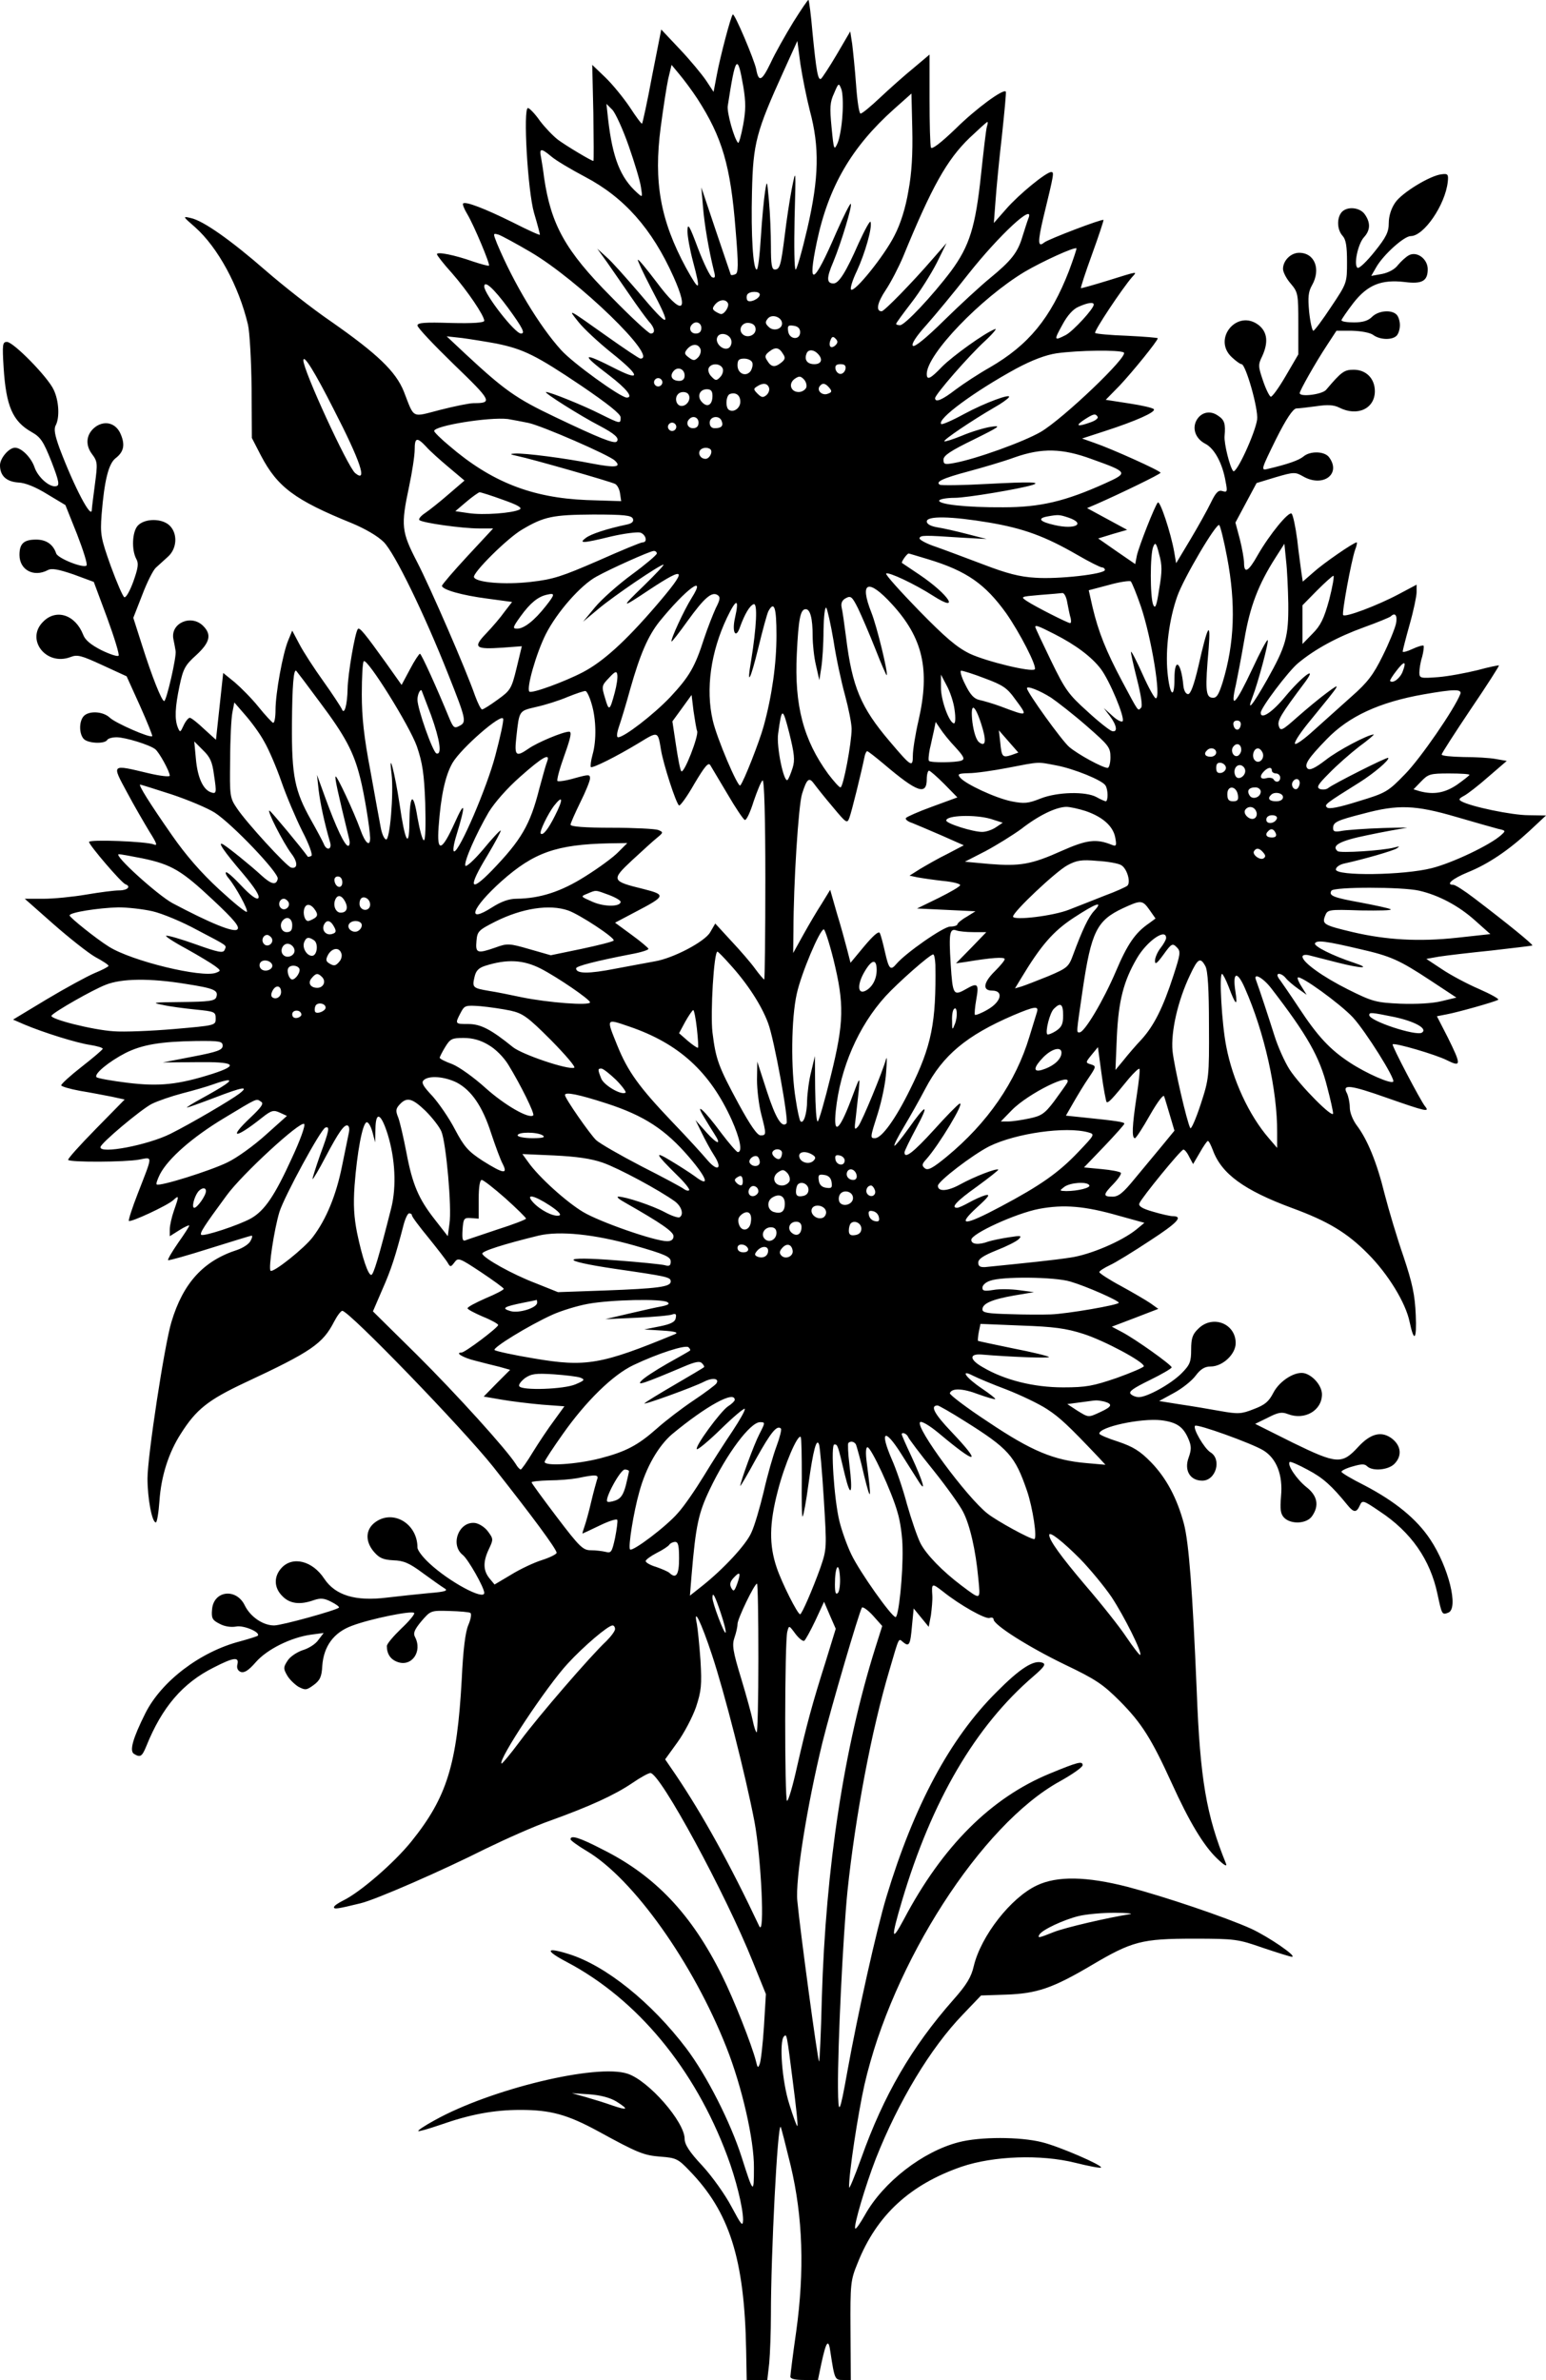 <?xml version="1.0" standalone="no"?>
<!DOCTYPE svg PUBLIC "-//W3C//DTD SVG 20010904//EN"
 "http://www.w3.org/TR/2001/REC-SVG-20010904/DTD/svg10.dtd">
<svg version="1.0" xmlns="http://www.w3.org/2000/svg"
 width="555.5pt" height="854.802pt" viewBox="0 0 555.5 854.802"
 preserveAspectRatio="xMidYMid meet">
<g transform="translate(-231,939.802) scale(0.1,-0.1)"
fill="#000000" stroke="none">
<path d="M5160 9318 c-28 -46 -65 -111 -81 -146 -32 -66 -43 -71 -52 -22 -7
34 -78 202 -84 196 -7 -6 -45 -151 -57 -215 l-12 -63 -27 41 c-15 22 -57 73
-94 112 l-67 71 -33 -167 c-17 -92 -34 -169 -36 -171 -2 -2 -22 25 -44 59 -23
34 -62 82 -88 107 l-47 45 4 -173 c1 -94 2 -172 0 -172 -7 0 -99 55 -127 76
-17 13 -46 43 -65 68 -18 26 -38 46 -43 46 -18 0 -1 -298 22 -377 12 -40 21
-75 21 -78 0 -3 -44 17 -97 44 -101 50 -171 77 -179 68 -3 -2 4 -20 15 -38 24
-40 83 -181 78 -185 -2 -2 -28 5 -58 15 -65 23 -129 36 -129 26 0 -4 24 -35
54 -68 56 -64 116 -153 116 -171 0 -7 -40 -10 -120 -8 -94 3 -120 1 -120 -9 0
-8 59 -70 131 -140 136 -131 140 -139 71 -139 -15 0 -69 -11 -120 -24 -105
-27 -92 -34 -131 66 -29 72 -95 135 -261 251 -69 47 -174 130 -235 183 -124
108 -225 180 -270 189 -29 7 -29 6 16 -33 82 -73 157 -211 190 -350 6 -26 12
-128 13 -227 l1 -180 33 -64 c59 -112 121 -159 326 -242 48 -20 93 -46 115
-68 39 -39 145 -256 232 -476 64 -161 66 -171 40 -184 -18 -10 -22 -7 -36 26
-46 112 -101 233 -106 233 -3 0 -20 -25 -36 -56 l-30 -56 -56 79 c-76 106 -95
129 -101 122 -10 -10 -36 -162 -37 -214 -1 -59 -12 -98 -21 -73 -4 8 -33 53
-66 99 -33 46 -72 106 -86 133 l-26 49 -14 -34 c-20 -47 -46 -191 -46 -251 0
-27 -4 -48 -9 -46 -4 2 -28 27 -52 57 -24 30 -63 69 -85 88 l-42 34 -13 -120
-13 -120 -43 39 c-23 22 -46 40 -51 40 -5 0 -15 -12 -22 -27 -12 -26 -13 -27
-21 -8 -12 30 -10 73 6 149 13 62 20 75 60 111 50 46 56 74 25 105 -43 43
-118 10 -107 -47 3 -15 7 -35 8 -43 4 -20 -33 -180 -41 -180 -9 0 -44 88 -80
202 l-31 97 32 82 c17 45 39 89 49 98 10 9 30 27 44 40 32 29 35 82 6 111 -27
27 -90 27 -115 0 -20 -22 -23 -87 -5 -120 9 -16 6 -33 -11 -81 -12 -33 -26
-58 -32 -56 -5 1 -27 52 -49 112 -36 101 -38 114 -33 184 10 124 25 183 50
203 30 23 35 48 19 86 -16 39 -54 51 -88 29 -35 -24 -42 -64 -16 -99 21 -28
21 -34 11 -110 -6 -45 -11 -85 -11 -90 0 -40 -63 80 -116 220 -17 47 -21 69
-14 82 15 28 12 88 -7 128 -21 46 -145 172 -168 172 -16 0 -17 -9 -12 -92 9
-139 32 -193 101 -232 32 -18 42 -33 71 -106 27 -70 30 -86 17 -88 -23 -6 -66
32 -78 68 -12 35 -47 70 -70 70 -22 0 -54 -38 -54 -63 0 -38 23 -59 66 -62 25
-1 62 -16 104 -42 l65 -39 42 -105 c22 -57 38 -107 34 -112 -11 -11 -102 25
-109 43 -11 33 -36 50 -72 50 -44 0 -60 -14 -60 -55 0 -54 51 -81 101 -55 14
8 37 4 93 -15 l73 -27 48 -129 c26 -71 45 -133 41 -136 -4 -4 -31 5 -62 20
-37 19 -58 36 -65 55 -28 72 -97 95 -144 47 -64 -63 10 -160 98 -127 25 10 39
6 115 -29 l87 -40 48 -106 c26 -58 46 -108 44 -109 -7 -8 -132 47 -152 66 -25
24 -77 26 -95 5 -16 -19 -16 -61 0 -80 14 -17 75 -20 85 -5 3 6 19 10 34 10
31 0 119 -27 139 -43 14 -11 52 -80 52 -95 0 -5 -35 -1 -77 9 -134 32 -132 34
-77 -68 26 -49 63 -112 81 -142 26 -41 30 -52 16 -46 -27 11 -233 19 -233 9 0
-11 117 -148 131 -152 21 -8 7 -22 -23 -22 -18 0 -71 -7 -118 -15 -47 -8 -116
-15 -153 -15 l-68 0 103 -91 c57 -50 124 -103 150 -118 26 -14 48 -28 48 -32
0 -3 -23 -15 -50 -26 -28 -12 -105 -54 -172 -94 l-121 -73 39 -17 c71 -30 190
-67 238 -74 25 -4 46 -10 45 -14 0 -3 -34 -32 -75 -64 -41 -32 -74 -62 -74
-67 0 -4 30 -13 68 -20 37 -6 88 -16 114 -21 l46 -10 -104 -106 c-57 -58 -102
-108 -99 -111 8 -9 205 -8 254 1 51 9 51 20 -4 -122 -20 -51 -34 -95 -32 -98
7 -6 138 55 159 74 22 20 22 17 3 -37 -8 -23 -15 -54 -15 -67 l0 -25 35 22
c19 12 35 19 35 16 0 -3 -18 -31 -40 -62 -22 -32 -38 -59 -36 -62 3 -2 70 17
149 42 80 25 148 46 151 46 4 0 2 -9 -4 -19 -5 -11 -27 -25 -47 -32 -122 -39
-195 -119 -237 -259 -25 -82 -86 -483 -86 -562 0 -71 16 -158 30 -158 4 0 10
35 13 78 6 88 33 173 77 241 55 87 98 121 230 183 240 112 280 140 321 220 11
21 24 38 29 38 24 0 433 -423 542 -560 140 -177 228 -296 228 -309 0 -5 -24
-17 -52 -26 -29 -9 -80 -33 -112 -53 l-59 -35 -19 23 c-22 28 -23 59 -1 105
16 34 16 36 -4 63 -11 15 -32 28 -46 30 -58 7 -91 -78 -44 -115 19 -15 77
-117 77 -136 0 -28 -125 39 -197 106 -24 22 -43 47 -43 57 0 87 -90 139 -154
89 -33 -26 -34 -68 -2 -105 19 -22 33 -28 69 -30 37 -1 58 -10 105 -45 33 -24
68 -49 78 -55 16 -9 6 -13 -56 -18 -41 -4 -109 -11 -150 -16 -113 -14 -185 8
-225 68 -42 64 -113 82 -153 39 -29 -31 -28 -72 3 -102 26 -27 63 -32 113 -14
24 8 37 7 62 -6 18 -9 30 -18 28 -21 -11 -10 -206 -64 -233 -64 -40 0 -85 31
-105 71 -30 64 -112 55 -118 -13 -3 -32 1 -39 27 -52 18 -10 41 -13 59 -10 27
6 90 -21 78 -33 -2 -2 -30 -11 -63 -20 -143 -37 -283 -143 -341 -259 -45 -90
-57 -134 -41 -145 23 -14 29 -11 45 28 56 139 130 226 242 282 72 37 92 39 85
11 -3 -13 1 -22 12 -27 13 -4 28 5 54 35 40 46 126 89 199 99 l45 6 -19 -25
c-10 -15 -36 -31 -57 -37 -20 -7 -45 -23 -54 -38 -15 -23 -15 -28 -2 -51 8
-15 27 -33 41 -42 25 -13 29 -13 55 6 23 17 29 30 31 69 5 70 41 120 107 144
66 25 214 55 223 46 4 -3 -17 -29 -46 -56 -28 -27 -52 -55 -52 -63 0 -28 13
-48 38 -57 51 -19 91 37 63 90 -7 13 -2 26 23 56 33 38 33 39 100 37 38 -1 72
-4 76 -7 5 -3 2 -22 -7 -43 -11 -25 -19 -90 -24 -197 -17 -305 -53 -422 -181
-581 -63 -78 -185 -183 -245 -212 -18 -9 -33 -19 -33 -24 0 -8 13 -6 95 14 55
13 293 117 450 196 72 35 177 82 235 102 138 50 227 90 292 134 29 20 58 36
65 36 35 0 270 -433 368 -678 l47 -116 -7 -116 c-4 -63 -11 -124 -15 -134 -6
-17 -8 -16 -14 10 -15 58 -79 221 -122 307 -109 220 -240 358 -428 452 -85 44
-116 53 -116 37 0 -4 26 -23 58 -42 167 -99 382 -401 502 -705 56 -141 100
-334 99 -433 0 -96 -2 -94 -44 38 -40 125 -125 293 -199 391 -125 165 -290
298 -423 339 -83 26 -86 13 -6 -29 252 -133 459 -382 576 -696 31 -82 57 -187
57 -230 -1 -26 -6 -19 -42 48 -22 42 -69 108 -104 146 -47 50 -64 77 -64 97 0
61 -129 209 -205 234 -111 37 -492 -55 -693 -167 -35 -19 -62 -37 -59 -39 2
-2 37 8 78 22 108 38 193 54 289 54 109 0 169 -17 278 -76 146 -80 165 -87
226 -92 55 -4 63 -8 103 -50 144 -148 198 -317 204 -644 l2 -108 37 0 37 0 7
61 c3 34 6 112 6 173 0 222 24 686 35 675 2 -2 18 -65 36 -139 44 -185 50
-378 20 -595 -12 -83 -21 -156 -21 -163 0 -8 17 -12 49 -12 l50 0 12 58 c18
83 26 93 33 41 15 -98 16 -99 45 -99 l28 0 -1 178 c-1 169 0 180 26 243 68
171 188 281 373 345 115 39 285 45 409 14 48 -12 90 -20 92 -17 8 7 -150 76
-212 91 -79 20 -223 20 -299 0 -129 -33 -271 -143 -337 -261 -17 -30 -32 -52
-35 -49 -7 7 36 153 74 251 81 205 196 397 313 518 l65 68 90 3 c111 4 167 23
306 105 147 87 181 96 369 96 149 0 159 -2 248 -33 51 -17 98 -32 104 -32 21
0 -84 72 -147 101 -91 41 -310 115 -443 150 -148 38 -254 40 -327 5 -93 -44
-200 -181 -226 -289 -9 -40 -26 -68 -74 -122 -149 -169 -250 -342 -331 -570
-24 -66 -43 -112 -43 -103 -2 44 32 265 55 368 100 437 420 935 702 1090 45
25 82 51 82 58 0 16 -16 12 -118 -30 -211 -87 -385 -260 -524 -523 -46 -86
-47 -69 -7 66 107 360 264 628 473 807 38 33 45 43 32 48 -31 12 -81 -20 -166
-106 -166 -165 -296 -407 -395 -735 -35 -115 -104 -425 -140 -625 -28 -157
-33 -165 -34 -60 -1 154 18 543 34 705 28 268 87 581 151 795 36 123 32 114
49 100 22 -18 26 -10 32 60 l6 61 27 -33 27 -33 8 42 c3 23 6 55 5 70 -3 45
-2 46 38 15 61 -49 154 -101 168 -95 8 3 14 0 14 -5 0 -20 125 -99 255 -162
113 -54 138 -71 200 -133 77 -78 112 -133 185 -293 64 -141 115 -225 163 -271
26 -25 37 -31 32 -18 -70 172 -93 302 -105 620 -15 358 -28 531 -46 600 -25
93 -63 164 -118 221 -40 41 -65 56 -118 74 -38 12 -68 25 -68 29 0 24 149 56
222 48 56 -7 80 -23 99 -69 10 -24 10 -37 0 -65 -17 -46 5 -83 49 -83 49 0 71
77 29 102 -22 14 -64 86 -55 95 7 8 204 -63 245 -88 48 -29 71 -89 64 -164 -4
-49 -2 -64 11 -78 25 -25 81 -22 100 5 27 38 20 74 -20 105 -35 28 -70 80 -60
90 2 3 32 -10 65 -28 55 -29 86 -57 143 -127 22 -27 32 -28 44 -1 9 20 12 19
71 -21 114 -75 182 -174 208 -297 16 -74 16 -76 39 -67 38 15 1 164 -65 263
-49 74 -127 137 -236 194 -46 23 -83 45 -83 49 0 4 18 13 40 19 31 9 43 10 52
1 19 -19 76 -14 98 8 28 28 25 64 -7 90 -38 30 -78 20 -123 -29 -58 -63 -76
-62 -234 15 l-136 68 45 22 c37 19 50 22 73 13 60 -23 122 13 122 71 0 29 -29
65 -60 75 -33 11 -92 -25 -115 -70 -16 -31 -30 -43 -70 -58 -45 -18 -57 -18
-120 -7 -38 7 -104 18 -145 24 l-75 12 53 29 c28 15 64 43 78 62 18 24 33 33
54 33 43 0 90 44 90 84 0 71 -84 103 -135 51 -20 -19 -25 -34 -25 -74 0 -44
-4 -55 -35 -86 -38 -38 -123 -85 -153 -85 -10 0 -23 5 -29 11 -9 9 9 21 68 50
43 21 79 42 79 46 -1 9 -128 100 -179 127 l-36 19 84 32 83 32 -28 20 c-16 11
-64 39 -106 62 -43 23 -78 46 -78 50 0 4 17 15 38 25 20 9 85 49 144 88 100
65 121 88 81 88 -8 0 -40 7 -70 16 -39 11 -53 20 -49 30 7 19 149 193 158 193
4 1 14 -11 21 -26 l14 -26 24 41 c13 23 26 42 29 42 4 0 11 -15 18 -33 31 -85
112 -144 285 -208 128 -47 197 -88 272 -164 72 -72 136 -176 150 -245 16 -76
26 -65 22 25 -3 72 -12 114 -44 210 -23 66 -53 167 -68 225 -28 114 -62 196
-100 246 -14 19 -25 46 -25 64 0 17 -5 40 -10 51 -19 34 10 31 143 -16 140
-49 156 -53 137 -30 -16 20 -120 218 -116 222 6 7 156 -37 195 -57 52 -26 52
-17 3 82 l-39 76 36 7 c38 7 170 44 184 52 5 3 -26 20 -69 39 -42 18 -102 50
-133 71 l-56 37 45 8 c25 4 110 14 189 22 79 9 145 17 147 18 3 4 -92 81 -209
170 -34 26 -68 48 -75 48 -29 0 -4 22 52 45 74 30 145 78 221 148 l60 56 -63
1 c-59 0 -208 31 -241 50 -11 6 -9 10 10 20 13 7 53 38 88 69 l65 56 -40 7
c-21 4 -74 7 -116 7 -43 1 -78 4 -78 9 0 4 47 77 104 162 58 85 103 156 102
158 -2 1 -37 -6 -77 -17 -41 -10 -104 -22 -141 -25 -65 -5 -68 -4 -68 17 0 12
4 38 10 56 5 19 7 37 5 40 -3 2 -21 -3 -40 -12 -19 -9 -35 -13 -35 -9 0 4 11
47 25 97 14 49 25 102 25 116 l0 27 -64 -34 c-77 -41 -194 -85 -200 -75 -5 8
29 193 43 234 6 15 8 27 6 27 -11 0 -121 -76 -155 -107 l-39 -34 -5 33 c-2 18
-10 71 -15 118 -6 46 -15 88 -20 93 -10 10 -79 -74 -122 -149 -33 -59 -49 -68
-49 -28 0 14 -7 53 -15 85 l-16 60 38 71 38 71 69 21 c65 19 70 19 98 3 71
-41 138 8 94 68 -16 23 -69 24 -93 3 -16 -13 -54 -27 -131 -45 -22 -5 -19 2
32 106 38 76 62 111 74 112 9 0 42 4 72 8 40 6 62 5 82 -5 65 -33 128 -4 128
59 0 45 -31 77 -76 77 -34 0 -44 -7 -99 -72 -14 -17 -95 -27 -95 -12 0 9 57
110 98 172 l34 52 56 0 c34 -1 65 -7 76 -15 24 -18 68 -19 84 -3 7 7 12 24 12
38 0 14 -5 31 -12 38 -19 19 -66 14 -88 -8 -14 -14 -33 -20 -65 -20 -25 0 -45
3 -45 8 1 4 20 32 43 62 51 65 100 85 185 75 62 -8 82 4 82 46 0 37 -39 66
-68 50 -11 -6 -28 -22 -39 -35 -11 -15 -33 -27 -57 -32 l-39 -7 19 33 c26 44
99 110 123 110 47 0 124 112 133 195 3 27 0 30 -22 27 -41 -4 -144 -67 -167
-102 -14 -20 -23 -48 -23 -73 0 -32 -9 -51 -51 -103 -28 -35 -55 -61 -61 -58
-15 9 1 86 23 110 23 25 24 52 3 82 -18 26 -65 30 -84 7 -17 -21 -16 -62 4
-84 12 -13 16 -37 16 -93 0 -76 0 -77 -57 -162 -31 -47 -60 -86 -64 -86 -4 0
-11 30 -15 67 -5 54 -3 73 10 96 33 58 10 117 -46 117 -30 0 -58 -28 -58 -58
0 -11 12 -35 28 -53 26 -31 27 -37 27 -143 l0 -111 -45 -77 c-25 -43 -49 -76
-54 -75 -5 2 -18 28 -28 58 -17 50 -18 57 -3 87 23 50 19 87 -12 112 -77 60
-168 -49 -97 -115 15 -14 30 -25 35 -25 15 0 61 -161 56 -199 -7 -49 -75 -197
-86 -185 -12 14 -33 98 -31 125 4 46 0 59 -25 75 -28 19 -60 11 -76 -18 -16
-30 -3 -66 32 -84 33 -17 62 -71 73 -137 7 -35 5 -38 -11 -33 -15 5 -24 -4
-42 -41 -13 -27 -46 -86 -74 -133 l-51 -85 -7 41 c-12 68 -51 186 -59 177 -11
-13 -67 -155 -75 -190 l-6 -31 -67 46 -66 46 52 16 52 15 -72 39 -72 39 35 15
c82 36 229 107 229 112 0 7 -178 87 -237 107 l-45 16 83 27 c111 36 182 68
175 78 -3 5 -43 14 -89 21 l-84 13 50 51 c47 50 137 161 137 170 0 2 -49 6
-110 9 -60 2 -112 7 -115 10 -6 5 98 161 133 201 19 21 24 22 -88 -13 -52 -16
-95 -28 -96 -27 -2 1 16 56 40 122 24 66 42 121 41 123 -4 5 -198 -69 -213
-81 -23 -19 -24 1 -3 90 39 160 39 163 28 163 -18 0 -117 -81 -162 -133 l-44
-50 6 79 c3 43 13 149 23 234 9 85 16 157 14 159 -9 11 -107 -61 -180 -133
-54 -52 -86 -76 -89 -68 -3 8 -5 86 -5 174 l0 160 -57 -48 c-32 -26 -86 -74
-120 -106 -34 -32 -65 -58 -71 -58 -5 0 -12 46 -16 103 -4 56 -11 122 -14 147
l-7 45 -48 -82 c-27 -46 -53 -85 -57 -88 -11 -7 -17 27 -31 170 -5 60 -12 111
-14 113 -2 2 -26 -34 -55 -80z m60 -318 c35 -130 33 -240 -9 -422 -19 -82 -38
-148 -42 -148 -5 0 -6 82 -4 183 5 182 5 182 -10 107 -8 -41 -19 -115 -25
-165 -14 -111 -18 -125 -36 -125 -11 0 -14 18 -14 83 0 46 -3 120 -7 163 -7
76 -7 78 -14 34 -4 -25 -11 -98 -15 -162 -4 -65 -10 -118 -15 -118 -13 0 -21
122 -17 280 4 174 15 215 114 433 l49 108 11 -83 c7 -46 22 -121 34 -168z
m-239 86 c9 -55 9 -84 -1 -138 -7 -37 -15 -66 -18 -63 -14 14 -41 110 -37 133
28 182 35 190 56 68z m-165 -43 c89 -138 119 -240 137 -469 11 -130 10 -157
-1 -161 -7 -3 -14 -4 -16 -2 -1 2 -25 74 -54 159 l-52 155 6 -70 c5 -64 21
-156 39 -229 6 -22 5 -28 -6 -24 -7 2 -30 49 -51 104 -31 83 -37 93 -38 63 0
-19 9 -69 20 -110 29 -109 25 -113 -25 -23 -92 170 -117 308 -91 505 9 68 21
146 27 174 l12 50 29 -35 c16 -19 45 -58 64 -87z m521 -58 c-2 -38 -10 -83
-17 -100 -13 -29 -14 -27 -22 55 -7 72 -6 91 9 123 16 38 17 38 26 15 5 -12 7
-54 4 -93z m237 -273 c-10 -60 -28 -118 -50 -160 -36 -72 -144 -206 -156 -194
-4 4 5 34 21 67 29 63 56 156 49 176 -2 6 -21 -29 -43 -77 -45 -103 -71 -144
-90 -144 -25 0 -26 19 -1 77 29 70 69 203 63 209 -2 3 -26 -44 -52 -103 -82
-190 -105 -201 -70 -34 42 199 125 341 277 477 l63 56 3 -128 c2 -88 -2 -159
-14 -222z m-1005 162 c21 -60 41 -126 44 -148 6 -38 6 -38 -14 -20 -60 54 -88
125 -104 264 l-6 55 21 -21 c11 -11 38 -70 59 -130z m1287 69 c-3 -10 -12 -87
-21 -172 -20 -188 -41 -256 -108 -347 -68 -90 -166 -194 -183 -194 -8 0 -14 2
-14 5 0 3 25 37 55 76 31 40 71 104 91 143 l35 71 -48 -55 c-76 -88 -176 -190
-185 -190 -22 0 -16 31 15 77 18 27 46 81 62 119 103 251 157 348 239 427 33
31 61 57 64 57 2 0 1 -8 -2 -17z m-1565 -107 c16 -14 70 -46 121 -73 141 -74
241 -187 318 -359 59 -131 29 -140 -61 -19 -35 46 -65 83 -67 80 -2 -2 19 -47
47 -101 79 -149 70 -152 -46 -14 -45 52 -95 109 -114 125 l-33 30 36 -50 c19
-27 56 -81 83 -120 26 -38 56 -79 66 -91 22 -23 25 -44 7 -44 -7 0 -72 60
-143 133 -164 165 -215 258 -240 427 -3 25 -8 57 -11 73 -7 33 0 34 37 3z
m1714 -223 c-4 -10 -13 -39 -21 -64 -17 -58 -40 -87 -118 -151 -33 -27 -107
-95 -164 -151 -65 -64 -106 -97 -112 -91 -6 6 11 33 48 74 32 36 100 118 150
182 113 143 242 262 217 201z m-1789 -120 c171 -100 463 -383 395 -383 -4 0
-58 36 -120 80 -145 103 -142 101 -102 51 19 -24 72 -73 118 -110 99 -79 109
-104 22 -61 -129 66 -136 60 -29 -21 61 -47 87 -79 62 -79 -22 0 -194 124
-236 171 -78 86 -170 239 -230 382 -15 38 -15 38 6 32 11 -4 63 -32 114 -62z
m1935 -68 c-66 -170 -145 -266 -285 -347 -39 -22 -94 -58 -122 -79 -49 -38
-74 -48 -74 -31 0 13 120 151 180 206 29 27 44 46 35 42 -37 -14 -151 -96
-190 -135 -42 -44 -55 -50 -55 -26 0 70 194 272 352 367 65 38 179 90 186 84
1 -2 -11 -38 -27 -81z m-2016 -132 c54 -74 63 -93 47 -93 -22 0 -132 142 -132
169 0 24 34 -7 85 -76z m905 47 c0 -15 -38 -32 -45 -20 -3 5 -3 15 0 20 8 13
45 13 45 0z m-115 -30 c7 -11 -11 -40 -24 -40 -3 0 -12 4 -20 9 -12 8 -12 12
-2 25 15 18 37 21 46 6z m1315 -6 c0 -15 -74 -95 -100 -109 -43 -22 -44 -20
-13 36 18 34 39 57 58 65 33 15 55 18 55 8z m-1120 -68 c0 -21 -32 -29 -48
-12 -13 12 -13 18 -3 30 15 18 51 5 51 -18z m-290 -16 c0 -13 -7 -20 -20 -20
-19 0 -27 20 -13 33 13 14 33 6 33 -13z m195 -5 c0 -22 -31 -33 -47 -17 -17
17 -1 44 24 40 15 -2 23 -10 23 -23z m160 -10 c0 -30 -39 -27 -43 3 -3 20 0
23 20 20 15 -2 23 -10 23 -23z m-247 -31 c2 -12 -4 -24 -12 -27 -20 -8 -47 19
-39 39 8 22 47 13 51 -12z m-844 -10 c97 -20 142 -42 304 -151 97 -66 142
-102 142 -114 0 -24 0 -24 -73 12 -61 31 -180 79 -195 79 -11 -1 126 -87 190
-120 57 -30 75 -46 64 -58 -9 -9 -64 13 -221 88 -141 67 -182 96 -325 229
l-65 61 55 -6 c30 -4 86 -13 124 -20z m1218 -6 c-6 -6 -15 -9 -18 -5 -4 3 -4
14 0 23 5 13 9 15 18 6 9 -9 9 -15 0 -24z m-485 -14 c3 -8 -1 -22 -9 -30 -12
-12 -17 -12 -33 0 -16 12 -17 16 -6 30 17 20 40 21 48 0z m297 -18 c9 -13 7
-20 -9 -32 -22 -17 -35 -14 -49 10 -9 13 -7 20 9 32 22 17 35 14 49 -10z m124
2 c20 -20 14 -38 -12 -38 -25 0 -37 15 -28 38 5 15 24 16 40 0z m1100 4 c19
-12 -217 -237 -298 -285 -62 -36 -234 -98 -312 -112 -33 -6 -38 -5 -38 12 0
15 26 32 108 72 95 47 102 52 62 46 -25 -4 -71 -18 -104 -32 -32 -13 -60 -22
-63 -20 -4 5 98 74 179 121 27 15 50 32 53 37 11 16 -85 -19 -161 -60 -42 -23
-79 -39 -82 -36 -17 17 119 117 269 199 58 31 106 49 145 55 78 11 226 13 242
3z m-2840 -202 c98 -190 124 -269 78 -231 -27 23 -187 370 -186 405 1 23 42
-44 108 -174z m1505 166 c3 -8 0 -21 -6 -31 -17 -22 -47 -9 -47 21 0 19 5 24
24 24 13 0 26 -6 29 -14z m-106 -22 c3 -8 -1 -22 -9 -30 -13 -14 -17 -14 -31
1 -9 8 -14 22 -11 30 8 20 43 19 51 -1z m441 -1 c-2 -10 -10 -18 -18 -18 -8 0
-16 8 -18 18 -2 12 3 17 18 17 15 0 20 -5 18 -17z m-578 -24 c0 -12 -7 -19
-19 -19 -26 0 -36 17 -21 35 15 18 40 8 40 -16z m437 -43 c-4 -9 -16 -16 -27
-16 -29 0 -38 30 -15 47 16 11 21 11 33 -1 8 -8 12 -22 9 -30z m-517 19 c0 -8
-7 -15 -15 -15 -8 0 -15 7 -15 15 0 8 7 15 15 15 8 0 15 -7 15 -15z m383 -19
c3 -8 -1 -20 -9 -27 -12 -10 -18 -9 -32 5 -15 15 -15 18 -2 26 21 14 37 12 43
-4z m217 -1 c10 -12 9 -16 -5 -21 -19 -8 -40 9 -31 25 10 15 21 14 36 -4z
m-420 -29 c0 -32 -18 -43 -37 -23 -20 20 -10 47 17 47 15 0 20 -7 20 -24z
m-86 5 c10 -16 -5 -41 -25 -41 -19 0 -27 29 -12 43 9 10 31 9 37 -2z m186 -26
c0 -23 -24 -40 -41 -29 -13 8 -11 52 4 57 21 7 37 -4 37 -28z m1284 -54 c3 -5
-8 -14 -26 -20 -47 -17 -56 -13 -23 9 34 22 41 24 49 11z m-2045 -22 c50 -11
289 -115 310 -135 26 -24 3 -27 -81 -11 -96 19 -241 38 -278 36 -20 -1 -18 -3
10 -9 49 -10 332 -91 350 -100 8 -4 16 -19 18 -35 l4 -27 -124 4 c-197 8 -343
65 -495 196 -29 24 -53 48 -53 52 0 19 198 51 265 43 17 -3 50 -9 74 -14z
m611 1 c0 -13 -7 -20 -20 -20 -19 0 -27 20 -13 33 13 14 33 6 33 -13z m83 6
c7 -18 -1 -26 -25 -26 -11 0 -18 7 -18 20 0 23 35 28 43 6z m-163 -21 c0 -8
-7 -15 -15 -15 -8 0 -15 7 -15 15 0 8 7 15 15 15 8 0 15 -7 15 -15z m-899 -71
c13 -15 50 -48 81 -74 l57 -48 -57 -49 c-31 -27 -70 -58 -85 -68 -15 -10 -24
-21 -20 -25 11 -10 153 -30 214 -30 l51 0 -92 -99 c-51 -55 -92 -103 -92 -107
1 -14 71 -34 163 -46 l89 -12 -27 -35 c-14 -20 -44 -55 -66 -78 -49 -51 -40
-58 61 -51 l67 5 -19 -79 c-18 -74 -22 -80 -68 -113 -26 -19 -51 -35 -56 -35
-4 0 -15 22 -25 49 -33 95 -160 387 -208 480 -57 110 -59 131 -29 272 11 52
20 111 20 132 0 44 8 46 41 11z m1022 -10 c9 -10 -4 -34 -18 -34 -17 0 -28 17
-20 30 7 11 28 13 38 4z m1370 -35 c131 -47 132 -49 48 -87 -144 -65 -234 -86
-366 -86 -134 -1 -238 11 -230 25 4 5 29 9 56 9 42 0 233 32 278 46 35 11 -7
12 -159 4 -90 -5 -168 -6 -173 -3 -17 10 9 23 103 48 52 14 127 36 165 50 99
35 172 33 278 -6z m-2116 -146 c54 -19 71 -29 60 -35 -25 -13 -131 -21 -183
-13 l-48 7 40 34 c21 18 43 33 47 34 5 0 43 -12 84 -27z m467 -68 c4 -10 -3
-17 -22 -21 -71 -15 -129 -34 -147 -48 -27 -20 -12 -20 90 5 47 11 95 17 106
14 20 -7 27 -35 8 -35 -7 0 -79 -30 -160 -66 -129 -56 -161 -67 -242 -76 -95
-11 -197 -2 -204 17 -5 16 121 141 173 171 79 47 111 53 255 54 112 0 138 -3
143 -15z m1565 4 c64 -22 25 -44 -49 -27 -54 12 -64 24 -27 31 39 7 43 7 76
-4z m-284 -18 c123 -21 200 -49 316 -116 43 -25 83 -45 89 -45 5 0 10 -4 10
-9 0 -15 -168 -34 -250 -28 -56 3 -104 16 -185 47 -61 23 -138 52 -172 64 -34
11 -61 26 -59 31 3 11 16 11 151 2 l90 -5 -70 18 c-38 10 -87 21 -107 24 -24
4 -38 12 -38 21 0 21 88 19 225 -4z m854 -124 c32 -168 27 -309 -16 -450 -15
-47 -22 -57 -38 -55 -23 3 -25 31 -12 178 8 104 -4 82 -37 -65 -16 -68 -28
-100 -37 -100 -8 0 -15 12 -17 30 -8 86 -32 105 -32 25 0 -76 -17 -60 -25 23
-8 83 6 191 35 273 23 66 142 267 151 256 4 -4 17 -56 28 -115z m-244 -115
c-9 -60 -14 -72 -21 -57 -12 26 -12 184 0 210 7 17 11 13 21 -28 11 -38 11
-62 0 -125z m464 -52 c1 -119 -8 -152 -76 -273 -54 -95 -75 -120 -52 -61 19
49 59 198 54 203 -3 2 -27 -43 -54 -101 -63 -134 -82 -152 -60 -58 5 24 19 96
30 160 20 119 50 198 112 295 l32 50 6 -60 c4 -33 7 -103 8 -155z m-2269 180
c0 -5 -40 -39 -89 -75 -49 -36 -109 -89 -133 -118 l-43 -52 55 46 c56 47 221
159 234 159 4 0 -28 -34 -71 -76 -85 -82 -83 -83 22 -13 132 87 137 75 22 -59
-111 -129 -190 -200 -262 -238 -67 -35 -185 -78 -193 -70 -11 12 24 136 59
206 40 79 125 176 182 207 50 28 191 91 205 92 6 1 12 -3 12 -9z m976 -21
c138 -42 204 -89 279 -193 49 -70 112 -192 103 -202 -12 -11 -173 28 -233 56
-47 23 -87 57 -183 155 -68 70 -121 129 -118 133 8 7 102 -37 169 -80 100 -64
57 4 -48 75 -33 22 -62 42 -64 43 -4 3 18 34 24 34 2 0 34 -10 71 -21z m1440
-145 c-19 -69 -31 -93 -60 -122 l-36 -37 0 70 0 69 52 53 c29 29 56 53 59 53
4 0 -3 -39 -15 -86z m-676 -26 c38 -114 73 -328 53 -328 -5 0 -26 38 -47 85
-21 47 -40 84 -42 82 -2 -1 8 -45 21 -97 15 -59 21 -98 15 -104 -12 -12 -7
-19 -68 95 -58 109 -85 177 -106 265 l-14 62 72 19 c39 11 74 16 79 13 4 -4
21 -45 37 -92z m-1615 32 c-27 -43 -77 -151 -72 -156 1 -2 27 31 57 73 60 83
87 107 108 94 11 -7 10 -16 -6 -47 -10 -22 -29 -70 -42 -109 -33 -103 -53
-137 -122 -211 -59 -62 -165 -144 -187 -144 -6 0 -5 14 3 38 7 20 26 82 41
137 35 123 63 188 104 240 96 118 173 175 116 85z m720 -22 c111 -121 137
-234 96 -415 -12 -51 -21 -109 -21 -128 0 -45 -5 -42 -83 50 -104 122 -135
196 -157 374 -6 47 -13 96 -16 108 -3 15 2 26 16 33 17 9 22 5 43 -37 13 -27
41 -92 62 -145 21 -54 40 -97 41 -95 6 6 -35 175 -55 225 -44 111 -12 124 74
30z m-1244 -7 c-41 -52 -78 -81 -103 -81 -17 0 -16 5 13 45 34 47 62 70 94 77
30 7 30 2 -4 -41z m1874 12 c4 -21 9 -46 12 -55 2 -10 2 -18 -2 -18 -8 0 -125
59 -155 79 -24 16 -23 16 45 22 39 3 75 6 82 7 7 1 15 -15 18 -35z m-1194 -54
c-12 -52 3 -78 18 -33 17 47 35 77 49 82 15 5 10 -84 -9 -202 -17 -98 -3 -73
26 46 15 62 31 121 36 131 21 38 29 14 29 -87 0 -102 -16 -217 -46 -326 -15
-55 -71 -198 -84 -213 -8 -10 -85 171 -99 234 -26 112 -7 246 51 368 34 71 45
71 29 0z m354 -82 c9 -60 28 -148 41 -195 13 -48 24 -103 24 -122 0 -50 -30
-210 -40 -210 -5 0 -24 22 -44 48 -89 122 -122 246 -113 431 6 127 13 161 32
161 16 0 25 -32 25 -97 0 -29 5 -76 12 -105 l12 -53 7 45 c4 25 8 85 8 135 1
50 5 85 10 80 4 -6 16 -59 26 -118z m2021 61 c-4 -18 -25 -70 -48 -116 -33
-67 -54 -95 -111 -145 -38 -34 -99 -89 -135 -121 -36 -33 -67 -55 -69 -49 -3
7 24 46 59 88 108 132 110 135 56 95 -26 -19 -74 -59 -107 -88 -54 -48 -60
-51 -66 -32 -6 20 5 39 95 159 46 63 -12 19 -72 -53 -46 -56 -88 -84 -88 -58
0 18 100 150 134 178 61 51 143 95 237 129 50 18 93 36 96 39 16 16 25 3 19
-26z m-1228 -37 c77 -39 134 -82 167 -125 32 -42 87 -174 79 -188 -3 -5 -20 3
-37 19 l-31 28 22 -29 c25 -33 29 -59 8 -54 -8 2 -48 33 -89 71 -68 61 -80 78
-131 183 -31 64 -56 117 -56 120 0 8 11 4 68 -25z m-2290 -404 c20 -59 26 -97
30 -204 2 -79 1 -133 -5 -133 -5 0 -15 37 -23 82 -15 94 -28 85 -29 -21 -1
-94 -16 -65 -35 67 -17 113 -41 205 -29 110 8 -69 -6 -240 -20 -235 -7 2 -15
21 -19 43 -4 21 -21 113 -37 203 -23 120 -31 193 -31 275 0 62 3 116 7 119 12
13 165 -232 191 -306z m3542 269 c-9 -24 -35 -44 -45 -34 -2 2 8 18 22 36 29
38 38 37 23 -2z m-3890 -111 c90 -120 121 -178 144 -270 15 -58 35 -182 36
-217 0 -34 -18 -18 -35 30 -24 66 -85 196 -89 191 -4 -3 7 -54 49 -226 3 -13
1 -23 -4 -23 -12 0 -43 65 -83 175 l-29 80 6 -55 c6 -48 20 -115 41 -187 8
-27 -13 -32 -23 -5 -4 9 -24 47 -45 84 -59 105 -70 158 -69 343 1 141 6 204
16 193 2 -2 40 -52 85 -113z m1059 36 c-18 -67 -21 -69 -35 -20 -13 42 -12 45
14 72 22 24 28 26 30 12 2 -10 -2 -38 -9 -64z m1331 50 c62 -23 79 -34 106
-72 49 -66 50 -66 -51 -28 -27 10 -62 20 -76 23 -19 4 -33 19 -51 56 -14 27
-20 50 -14 49 6 0 45 -12 86 -28z m-110 -113 c4 -27 3 -48 -2 -48 -17 0 -48
85 -47 130 l0 45 21 -40 c12 -22 25 -61 28 -87z m347 44 c22 -15 80 -60 127
-101 80 -70 86 -77 86 -113 0 -21 -5 -38 -10 -38 -18 0 -106 48 -138 75 -27
23 -152 197 -152 211 0 10 46 -8 87 -34z m-2228 -63 c32 -89 40 -144 19 -137
-13 5 -68 160 -68 193 0 19 10 39 15 33 1 -2 16 -42 34 -89z m577 40 c16 -53
18 -130 3 -182 -6 -22 -8 -41 -6 -44 6 -5 91 37 175 88 67 41 66 41 77 -26 8
-50 54 -193 65 -200 4 -2 29 32 55 78 37 62 50 78 57 67 5 -8 33 -55 62 -104
29 -50 57 -91 62 -93 6 -2 20 28 32 67 13 38 27 72 32 75 6 4 10 -129 10 -354
0 -199 -2 -361 -4 -361 -2 0 -17 17 -33 39 -15 21 -54 66 -86 100 l-57 62 -18
-31 c-19 -34 -133 -94 -200 -105 -20 -4 -83 -15 -140 -26 -96 -19 -142 -19
-142 1 0 8 69 26 198 51 34 6 62 15 62 19 0 3 -27 26 -60 50 l-60 44 72 38
c111 58 112 62 30 83 -115 28 -117 32 -41 103 36 33 76 70 90 81 23 19 23 20
4 28 -11 4 -86 8 -167 8 -97 0 -148 4 -148 11 0 5 16 41 35 80 19 38 35 77 35
86 0 15 -4 15 -55 1 -31 -9 -58 -13 -62 -10 -3 4 8 45 25 92 23 64 27 85 17
85 -22 0 -115 -39 -146 -61 -45 -31 -51 -26 -44 39 11 100 9 96 72 111 32 7
83 23 113 36 30 12 59 22 64 21 5 -1 15 -22 22 -47z m3121 36 c-21 -54 -143
-231 -198 -287 -62 -64 -69 -68 -168 -98 -70 -22 -106 -29 -113 -22 -10 10 -6
13 117 90 51 32 109 81 103 88 -4 4 -196 -93 -215 -108 -7 -6 -20 -7 -30 -4
-14 6 -8 16 33 57 27 28 75 70 107 95 33 24 56 44 53 44 -20 0 -129 -57 -173
-92 -38 -29 -57 -38 -65 -30 -13 13 3 37 69 105 79 82 189 133 348 161 109 19
139 20 132 1z m-2742 -133 c6 -17 -47 -154 -57 -144 -4 4 -12 46 -19 93 l-13
86 35 48 34 47 7 -58 c5 -33 10 -65 13 -72z m-1556 -37 c16 -27 44 -92 62
-144 18 -52 52 -132 75 -178 25 -48 38 -85 33 -89 -6 -3 -11 -4 -13 -3 -21 30
-129 160 -137 165 -14 8 48 -114 78 -154 24 -31 23 -56 -1 -50 -16 4 -160 161
-194 212 -26 38 -27 44 -25 174 0 74 4 151 8 171 l7 36 39 -45 c22 -25 53 -67
68 -95z m2576 65 c20 -61 18 -87 -7 -68 -10 8 -19 35 -24 72 -8 71 7 69 31 -4z
m-677 -160 c-6 -19 -14 -39 -18 -43 -13 -14 -41 120 -34 166 13 96 16 96 40 2
18 -73 21 -97 12 -125z m-1068 45 c-30 -115 -129 -345 -148 -345 -6 0 -2 26 8
58 34 111 32 130 -6 45 -47 -104 -65 -109 -58 -15 8 112 24 185 50 230 31 53
178 181 182 158 2 -8 -11 -67 -28 -131z m2678 108 c-4 -22 -22 -20 -26 1 -2
10 3 16 13 16 10 0 15 -7 13 -17z m-1025 -79 c31 -34 35 -43 21 -48 -19 -7
-109 -8 -116 -1 -3 3 -1 22 3 43 5 20 11 51 15 67 l6 30 17 -25 c9 -14 33 -44
54 -66z m201 -28 c-32 -10 -35 -7 -40 46 l-5 43 35 -40 35 -40 -25 -9z m-2865
-72 c10 -65 9 -69 -13 -61 -27 11 -46 53 -52 118 l-6 64 31 -31 c26 -25 34
-42 40 -90z m3691 91 c0 -8 -5 -17 -11 -21 -16 -9 -30 18 -17 33 12 15 28 8
28 -12z m-90 -10 c0 -8 -9 -15 -20 -15 -20 0 -26 11 -13 23 12 13 33 7 33 -8z
m167 -1 c8 -21 -13 -42 -28 -27 -13 13 -5 43 11 43 6 0 13 -7 17 -16z m-1359
-42 c118 -100 152 -112 152 -52 0 16 4 30 8 30 4 0 29 -22 55 -48 l47 -48 -90
-33 c-50 -18 -92 -37 -95 -41 -3 -5 7 -13 23 -18 15 -6 62 -26 106 -45 l79
-35 -59 -31 c-33 -16 -76 -41 -98 -54 l-38 -24 28 -6 c16 -3 57 -9 92 -13 34
-3 62 -10 62 -15 0 -5 -35 -25 -77 -46 l-78 -38 105 -5 105 -5 -32 -20 c-18
-10 -33 -23 -33 -27 0 -4 -12 -8 -26 -8 -24 0 -160 -95 -193 -134 -21 -25 -27
-20 -41 42 -7 31 -15 62 -19 69 -4 8 -24 -10 -56 -48 l-49 -59 -12 47 c-7 27
-23 86 -37 131 l-24 84 -30 -49 c-17 -26 -47 -77 -67 -113 l-36 -65 1 80 c0
169 18 452 31 492 17 54 25 61 43 36 8 -11 38 -49 67 -83 49 -59 52 -61 60
-39 8 21 43 163 54 217 2 12 7 22 10 22 3 0 31 -22 62 -48z m-1212 11 c-4 -9
-16 -53 -28 -97 -33 -131 -65 -185 -171 -295 -80 -82 -86 -61 -16 54 28 47 50
88 48 90 -2 2 -31 -29 -63 -68 -33 -39 -62 -65 -64 -58 -5 15 38 113 84 192
21 34 65 85 114 128 80 71 108 86 96 54z m1829 -14 c64 -12 165 -53 177 -72
10 -15 10 -57 1 -57 -5 1 -19 7 -33 15 -38 21 -140 19 -201 -5 -45 -18 -59
-19 -105 -10 -58 12 -165 62 -184 85 -11 13 -6 15 31 16 24 0 87 9 139 19 119
23 106 22 175 9z m610 -9 c0 -8 -8 -16 -17 -18 -13 -2 -18 3 -18 18 0 15 5 20
18 18 9 -2 17 -10 17 -18z m68 -4 c8 -21 -22 -44 -33 -26 -10 17 -2 40 15 40
7 0 15 -6 18 -14z m97 -6 c0 -5 7 -10 15 -10 8 0 15 -7 15 -15 0 -16 -16 -20
-24 -6 -3 5 -15 7 -26 4 -22 -6 -26 7 -8 25 15 15 28 16 28 2z m710 -15 c0 -2
-20 -18 -44 -35 -44 -30 -84 -37 -134 -24 l-23 7 27 28 c26 27 33 29 101 29
40 0 73 -2 73 -5z m-610 -29 c0 -8 -4 -17 -9 -21 -12 -7 -24 12 -16 25 9 15
25 12 25 -4z m-4054 -41 c60 -20 129 -49 156 -66 63 -41 230 -216 226 -237 -5
-25 -23 -21 -60 13 -38 35 -116 98 -136 110 -23 13 1 -23 72 -106 42 -50 61
-80 54 -87 -6 -6 -27 9 -60 44 -28 30 -53 52 -56 49 -3 -3 2 -13 10 -22 25
-30 71 -114 65 -120 -4 -3 -49 34 -100 81 -64 59 -119 122 -169 194 -83 119
-122 182 -114 182 2 0 53 -16 112 -35z m3832 -3 c3 -17 -2 -22 -17 -22 -16 0
-21 6 -21 26 0 33 33 30 38 -4z m82 13 c0 -21 -30 -31 -40 -14 -11 17 -3 29
21 29 10 0 19 -7 19 -15z m80 -20 c0 -9 -9 -15 -25 -15 -24 0 -32 10 -18 23
12 13 43 7 43 -8z m-2616 -67 c-24 -48 -43 -72 -51 -64 -6 6 26 71 47 99 33
42 35 26 4 -35z m1907 17 c61 -21 98 -54 106 -94 6 -31 4 -34 -13 -27 -55 22
-89 18 -179 -22 -109 -49 -150 -56 -261 -47 l-87 8 74 38 c41 22 99 58 129 80
63 49 124 78 161 79 14 0 45 -7 70 -15z m613 -2 c4 -9 1 -20 -6 -24 -16 -10
-43 15 -34 30 11 16 33 13 40 -6z m718 -19 c68 -20 136 -39 151 -43 28 -6 28
-7 10 -23 -39 -35 -173 -99 -248 -118 -101 -26 -345 -29 -345 -5 0 8 12 17 28
21 73 16 177 46 191 55 12 8 10 8 -9 3 -41 -11 -195 -21 -204 -13 -23 20 8 37
106 57 56 12 119 23 138 26 19 2 -17 2 -80 0 -63 -2 -130 -7 -147 -10 -26 -5
-33 -3 -33 9 0 22 12 28 110 53 123 33 185 31 332 -12z m-1673 -7 l44 -14 -24
-16 c-13 -9 -35 -17 -50 -17 -33 0 -129 30 -129 41 0 19 103 22 159 6z m1029
1 c-7 -19 -38 -22 -38 -4 0 10 9 16 21 16 12 0 19 -5 17 -12z m-4 -53 c4 -10
-1 -15 -14 -15 -20 0 -26 11 -13 23 10 11 20 8 27 -8z m-2362 -67 c-17 -18
-70 -57 -118 -87 -88 -56 -164 -80 -248 -81 -27 0 -55 -10 -88 -31 -95 -61
-73 -2 34 94 116 103 197 132 387 136 l65 1 -32 -32z m2317 -2 c9 -10 9 -16 1
-21 -13 -8 -42 14 -34 26 8 13 20 11 33 -5z m-4027 -21 c105 -22 141 -44 253
-149 78 -73 97 -97 88 -106 -12 -13 -99 23 -233 94 -55 30 -215 175 -193 176
6 0 45 -7 85 -15z m3516 -24 c21 -11 36 -61 23 -74 -4 -4 -41 -21 -82 -36 -41
-16 -98 -39 -127 -50 -57 -23 -202 -40 -202 -25 0 17 154 162 195 184 33 18
51 21 107 16 37 -2 76 -9 86 -15z m-2798 -62 c0 -24 -23 -21 -28 4 -2 10 3 17
12 17 10 0 16 -9 16 -21z m3869 -30 c70 -16 142 -54 201 -107 l55 -49 -119
-13 c-138 -15 -255 -8 -375 20 -105 25 -111 29 -100 58 9 23 11 24 128 20 66
-1 114 0 108 4 -6 4 -54 14 -106 24 -100 18 -118 25 -107 43 9 14 254 14 315
0z m-2912 -15 c24 -9 43 -20 43 -25 0 -18 -58 -19 -101 0 -43 19 -44 19 -19
29 33 14 28 14 77 -4z m-947 -24 c12 -23 6 -40 -16 -40 -17 0 -28 24 -20 45 8
21 23 19 36 -5z m90 -11 c0 -20 -24 -26 -35 -9 -4 6 -4 17 -1 25 7 20 36 7 36
-16z m-294 10 c10 -17 -13 -36 -27 -22 -12 12 -4 33 11 33 5 0 12 -5 16 -11z
m3095 -30 l21 -30 -23 -17 c-50 -34 -78 -75 -120 -174 -44 -103 -112 -218
-130 -218 -12 0 -12 -7 11 152 31 210 51 250 145 294 65 30 70 30 96 -7z
m-2997 -2 c8 -13 7 -20 -4 -27 -8 -5 -19 -10 -23 -10 -12 0 -20 28 -13 46 7
19 25 15 40 -9z m2798 0 c-21 -22 -43 -69 -76 -158 -16 -44 -21 -48 -89 -77
-40 -16 -83 -33 -96 -37 l-24 -7 23 38 c70 116 114 167 187 215 81 53 109 63
75 26z m-3384 -2 c35 -8 107 -38 160 -67 116 -61 106 -54 99 -72 -5 -12 -22
-9 -103 20 -53 19 -101 33 -107 31 -5 -1 28 -23 73 -47 45 -25 91 -53 103 -62
21 -16 21 -17 3 -24 -50 -19 -303 42 -385 94 -45 28 -141 105 -141 112 0 11
103 27 175 29 33 0 88 -6 123 -14z m1493 3 c41 -14 170 -99 164 -108 -2 -4
-54 -17 -115 -30 l-111 -23 -77 22 c-72 21 -80 21 -121 6 -66 -23 -73 -21 -69
23 3 35 7 39 68 70 96 48 194 63 261 40z m-991 -53 c0 -18 -5 -25 -20 -25 -20
0 -28 28 -13 43 15 16 33 6 33 -18z m150 -5 c9 -16 8 -22 -5 -26 -21 -8 -39
10 -32 30 9 22 24 20 37 -4z m100 5 c0 -9 -7 -18 -16 -22 -18 -7 -39 11 -30
26 11 17 46 13 46 -4z m1695 -124 c39 -160 38 -224 -10 -418 -22 -90 -43 -163
-47 -163 -5 0 -8 53 -9 118 l-1 117 -13 -55 c-8 -30 -14 -77 -15 -105 0 -47
-13 -86 -24 -74 -3 3 -11 38 -17 79 -18 108 -16 291 4 379 16 73 83 231 97
231 4 0 20 -49 35 -109z m503 99 l46 0 -54 -56 -55 -56 35 5 c90 15 140 19
140 10 0 -5 -16 -24 -35 -43 -42 -41 -46 -70 -10 -70 42 0 33 -40 -16 -68 -22
-13 -43 -21 -46 -19 -2 3 0 28 5 56 10 56 5 61 -38 36 -44 -25 -47 -20 -54 90
-7 111 -4 130 21 121 8 -3 35 -6 61 -6z m-2522 -21 c10 -17 -13 -36 -27 -22
-12 12 -4 33 11 33 5 0 12 -5 16 -11z m3214 0 c0 -6 -9 -22 -20 -36 -11 -14
-20 -35 -20 -46 0 -15 7 -10 31 23 28 39 32 41 47 26 15 -15 14 -23 -12 -103
-37 -114 -69 -178 -114 -228 -21 -22 -50 -56 -65 -75 l-29 -35 5 120 c6 128
24 199 72 281 36 62 105 110 105 73z m-3062 -8 c17 -11 12 -56 -7 -56 -19 0
-36 29 -28 49 7 18 16 20 35 7z m3759 -32 c110 -25 141 -39 252 -112 l94 -62
-54 -13 c-32 -8 -91 -11 -147 -9 -87 4 -100 7 -188 51 -92 46 -164 98 -164
118 0 6 10 8 23 5 12 -3 58 -15 102 -26 86 -22 126 -23 60 -1 -76 25 -146 60
-140 70 7 12 39 8 162 -21z m-3829 -2 c4 -20 -25 -34 -40 -19 -15 15 -1 44 19
40 10 -2 19 -11 21 -21z m168 -12 c4 -8 1 -22 -6 -30 -14 -17 -20 -18 -39 -6
-10 7 -11 13 -2 30 14 24 39 28 47 6z m1397 -41 c62 -68 113 -146 137 -211 22
-58 75 -351 66 -360 -17 -17 -39 19 -70 114 l-35 108 -1 -65 c0 -36 7 -92 15
-123 19 -73 19 -77 -2 -77 -12 0 -37 36 -79 113 -73 135 -82 160 -94 257 -8
68 5 290 18 290 2 0 23 -21 45 -46z m738 -1 c3 -207 -13 -291 -91 -448 -52
-106 -102 -175 -126 -175 -18 0 -18 1 11 92 13 42 27 107 29 145 3 37 3 59 0
48 -12 -45 -86 -224 -100 -242 -14 -16 -15 -13 -9 32 3 28 8 73 11 100 4 49 4
48 -29 -40 -42 -110 -63 -125 -54 -37 16 154 81 304 179 412 44 48 158 149
171 150 4 0 7 -17 8 -37z m-2383 0 c5 -17 -26 -29 -40 -15 -6 6 -7 15 -3 22 9
14 37 9 43 -7z m965 -14 c62 -32 177 -111 177 -121 0 -13 -152 -1 -245 18 -38
8 -91 19 -118 23 -58 10 -61 12 -52 50 5 22 14 32 38 40 79 25 137 22 200 -10z
m1207 -5 c0 -32 -15 -61 -39 -74 -30 -16 -32 22 -4 69 26 44 43 46 43 5z
m1181 14 c9 -16 13 -84 13 -213 1 -186 0 -192 -30 -284 -17 -52 -34 -90 -37
-85 -12 21 -58 220 -64 278 -6 69 19 180 63 272 28 60 37 65 55 32z m-3256 -8
c7 -11 -12 -40 -25 -40 -11 0 -21 30 -14 41 7 12 31 11 39 -1z m82 -31 c16
-16 5 -39 -17 -39 -25 0 -35 18 -20 35 15 18 22 19 37 4z m3258 -36 c25 -67
33 -72 24 -16 -11 70 6 76 34 12 70 -158 117 -367 116 -519 l0 -55 -30 35
c-71 82 -130 209 -153 330 -16 81 -26 260 -15 260 3 0 14 -21 24 -47z m205 32
c7 -9 27 -26 44 -38 l31 -22 -18 29 c-10 15 -16 30 -14 33 10 9 152 -94 198
-143 46 -50 154 -222 145 -231 -9 -9 -97 30 -155 68 -72 47 -116 94 -185 199
-31 47 -61 90 -66 97 -6 7 -10 15 -10 18 0 10 18 5 30 -10z m-52 -37 c128
-166 174 -246 201 -355 12 -45 21 -87 21 -94 0 -20 -118 99 -156 157 -18 28
-42 82 -54 120 -19 60 -53 164 -67 202 -11 28 25 9 55 -30z m-3900 16 c103
-16 118 -23 109 -48 -5 -13 -27 -16 -124 -17 -102 -1 -111 -2 -70 -10 26 -6
80 -13 120 -17 68 -7 72 -8 72 -32 0 -25 0 -25 -150 -38 -82 -7 -180 -11 -217
-8 -76 5 -230 44 -223 56 8 13 148 93 195 111 57 23 160 24 288 3z m342 -29
c0 -17 -17 -28 -30 -20 -7 4 -7 13 0 26 12 21 30 17 30 -6z m160 -56 c0 -12
-29 -24 -37 -16 -3 4 -3 13 0 21 6 16 37 11 37 -5z m665 -11 c44 -10 61 -22
145 -106 52 -53 90 -97 83 -99 -23 -8 -186 47 -220 74 -79 64 -116 83 -160 83
-48 0 -49 0 -28 40 14 27 17 28 72 24 32 -3 80 -10 108 -16z m1985 -17 c0 -31
-5 -42 -26 -56 -14 -9 -28 -14 -31 -12 -8 9 9 78 24 92 24 24 33 17 33 -24z
m-389 -31 c-9 -23 -10 -23 -10 11 -1 20 2 39 7 43 11 12 14 -27 3 -54z m295
43 c-3 -10 -15 -49 -27 -88 -49 -163 -150 -310 -298 -432 -50 -41 -67 -50 -78
-41 -11 9 -11 15 5 32 45 50 141 209 120 200 -7 -3 -49 -46 -93 -95 -73 -80
-105 -105 -105 -80 0 5 19 44 42 87 49 91 37 90 -28 -2 -26 -36 -48 -63 -50
-61 -3 2 13 33 34 68 21 35 56 97 77 137 63 120 148 191 315 263 78 33 93 35
86 12z m-2643 -8 c1 -5 -6 -11 -15 -13 -11 -2 -18 3 -18 13 0 17 30 18 33 0z
m1421 -51 c4 -37 6 -68 4 -69 -2 -2 -18 9 -36 24 l-32 28 22 41 c13 23 26 42
29 42 3 0 9 -30 13 -66z m2507 41 c74 -16 120 -42 98 -56 -21 -13 -189 42
-189 63 0 11 7 10 91 -7z m-2750 -34 c179 -61 290 -163 368 -335 30 -67 40
-116 22 -116 -4 0 -31 31 -59 68 -62 84 -98 116 -62 57 13 -22 30 -49 37 -60
27 -41 11 -38 -28 5 l-40 45 22 -45 c12 -25 32 -62 45 -82 31 -48 13 -60 -24
-17 -15 18 -72 81 -128 139 -117 123 -158 179 -196 273 -40 99 -42 97 43 68z
m-506 -66 c25 -14 55 -44 72 -72 44 -72 95 -175 89 -181 -15 -14 -103 37 -171
98 -42 38 -95 76 -120 86 -25 9 -45 19 -45 23 0 3 9 21 20 39 18 29 24 32 66
32 32 0 61 -8 89 -25z m-955 -3 c0 -15 -18 -22 -107 -39 l-108 -21 119 1 c141
2 158 -10 59 -42 -123 -39 -191 -46 -305 -32 -57 7 -107 16 -111 20 -11 11 44
56 104 87 60 30 126 41 252 43 87 1 97 -1 97 -17z m3176 -202 c6 -5 19 9 81
85 18 21 35 37 37 34 3 -2 -2 -47 -10 -99 -16 -106 -18 -150 -6 -150 4 0 28
37 54 83 28 49 49 76 51 67 3 -8 12 -39 21 -69 l16 -54 -46 -56 c-26 -31 -70
-84 -98 -118 -40 -49 -57 -63 -78 -63 -36 0 -35 7 4 47 17 18 29 36 25 39 -4
4 -35 10 -69 13 l-63 6 73 76 c39 41 72 78 72 81 0 6 -25 10 -152 23 l-58 6
27 47 c15 26 39 66 55 89 27 40 27 42 8 48 -20 6 -20 7 2 34 l23 28 13 -96 c7
-53 16 -98 18 -101z m-163 169 c-6 -22 -33 -43 -70 -54 -32 -9 -29 10 6 46 35
35 72 40 64 8z m-1600 -89 c22 -22 37 -43 35 -46 -13 -12 -79 26 -88 51 -13
33 -12 35 1 35 6 0 29 -18 52 -40z m-572 -10 c53 -28 93 -86 124 -183 15 -45
33 -94 41 -109 20 -39 3 -36 -72 11 -52 34 -66 50 -99 112 -21 41 -58 94 -81
120 -33 35 -41 48 -32 57 18 18 74 14 119 -8z m-831 -7 c-14 -10 -52 -32 -85
-50 -33 -18 -57 -33 -53 -33 3 0 48 16 98 35 104 40 126 43 90 15 -30 -23
-173 -107 -247 -144 -82 -41 -255 -74 -252 -48 1 14 144 134 184 155 22 11 72
28 110 38 39 10 88 24 110 32 56 20 74 20 45 0z m3024 5 c-4 -7 -25 -36 -46
-65 -34 -45 -46 -53 -89 -62 -28 -6 -62 -11 -77 -11 l-26 0 39 40 c59 61 224
142 199 98z m-1655 -73 c136 -44 212 -94 297 -193 66 -77 76 -111 21 -69 -18
13 -57 38 -87 56 -61 37 -56 26 23 -52 27 -26 47 -51 43 -54 -3 -3 -11 -1 -18
4 -7 6 -76 43 -153 82 -77 40 -150 82 -163 94 -22 21 -112 150 -112 162 0 12
47 3 149 -30z m-1241 6 c11 -6 1 -20 -37 -56 -83 -78 -57 -79 41 -1 33 26 41
28 63 18 l26 -12 -76 -68 c-42 -38 -104 -83 -138 -99 -61 -30 -246 -88 -254
-79 -3 2 3 19 12 37 30 57 117 133 230 201 123 74 115 71 133 59z m591 -33
c24 -24 50 -57 57 -74 17 -40 38 -275 29 -331 l-6 -45 -46 59 c-59 75 -81 126
-103 243 -10 52 -23 108 -29 124 -10 24 -9 32 5 47 26 28 45 23 93 -23z m-136
-84 c27 -88 32 -187 13 -264 -45 -178 -64 -241 -72 -241 -11 -1 -32 60 -51
151 -11 56 -14 100 -9 170 9 118 28 222 43 227 6 2 15 -13 21 -34 l10 -38 1
48 c1 66 20 57 44 -19z m-344 -85 c-62 -136 -98 -189 -147 -217 -45 -25 -171
-66 -179 -59 -6 6 10 31 91 141 55 76 266 270 279 257 5 -5 -15 -60 -44 -122z
m205 93 c-2 -9 -13 -64 -25 -122 -21 -105 -57 -192 -105 -255 -30 -40 -143
-130 -152 -121 -8 9 13 148 32 211 18 57 149 298 165 303 17 6 14 -10 -19 -99
-16 -46 -28 -84 -27 -86 2 -1 23 34 47 80 47 89 68 119 80 112 5 -3 6 -13 4
-23z m2656 -1 c25 -7 24 -8 -35 -70 -71 -75 -137 -121 -278 -196 -133 -71
-161 -72 -87 -4 43 39 50 49 30 44 -14 -4 -40 -16 -58 -26 -18 -10 -37 -19
-43 -19 -24 0 -2 24 71 76 44 32 78 59 77 61 -6 6 -86 -25 -137 -53 -45 -25
-80 -27 -80 -5 0 16 124 111 185 142 96 47 275 72 355 50z m-1960 -11 c11 -7
0 -10 -37 -10 -29 0 -53 5 -53 10 0 13 70 13 90 0z m860 -63 c0 -8 -3 -17 -7
-20 -9 -9 -34 13 -27 24 8 14 34 11 34 -4z m110 -7 c11 -7 12 -12 3 -21 -15
-15 -47 -7 -51 14 -4 19 23 23 48 7z m-754 -28 c57 -20 202 -98 259 -139 24
-18 33 -47 17 -57 -5 -3 -29 5 -53 18 -45 24 -141 56 -167 56 -9 0 3 -10 25
-22 130 -74 173 -104 173 -120 0 -12 -8 -18 -23 -18 -44 0 -242 69 -302 105
-60 36 -159 125 -197 179 l-21 29 114 -5 c80 -4 132 -11 175 -26z m564 2 c0
-17 -26 -19 -36 -3 -7 12 15 31 28 23 4 -3 8 -12 8 -20z m305 6 c0 -22 -29
-18 -33 3 -3 14 1 18 15 15 10 -2 18 -10 18 -18z m-198 -74 c-4 -9 -16 -16
-27 -16 -29 0 -38 30 -15 47 16 11 21 11 33 -1 8 -8 12 -22 9 -30z m241 21 c2
-10 -3 -17 -12 -17 -18 0 -29 16 -21 31 9 14 29 6 33 -14z m-412 -35 c-4 -3
-12 0 -19 7 -9 9 -9 14 3 21 11 7 16 5 18 -6 2 -9 1 -18 -2 -22z m322 10 c3
-20 0 -23 -20 -20 -15 2 -24 11 -26 26 -3 20 0 23 20 20 15 -2 24 -11 26 -26z
m-1172 -58 c41 -37 74 -69 74 -73 0 -3 -46 -21 -103 -39 -56 -19 -108 -36
-115 -39 -10 -4 -12 6 -10 38 3 41 5 44 31 42 l27 -2 0 70 c0 43 4 69 11 69 6
0 44 -30 85 -66z m1089 31 c0 -13 -8 -21 -22 -23 -17 -3 -23 2 -23 16 0 10 3
22 7 26 13 13 38 1 38 -19z m1009 16 c6 -9 -41 -21 -83 -21 -25 1 -25 1 -7 15
22 16 82 20 90 6z m-1189 -22 c0 -7 -8 -15 -17 -17 -18 -3 -25 18 -11 32 10
10 28 1 28 -15z m418 6 c8 -18 -11 -31 -25 -17 -11 11 -3 32 12 32 4 0 10 -7
13 -15z m-2403 -5 c0 -16 -31 -60 -42 -60 -10 0 -1 38 14 58 13 15 28 16 28 2z
m2325 -25 c0 -21 -31 -33 -46 -18 -5 5 -7 17 -3 27 9 24 49 17 49 -9z m-245
-20 c0 -29 -13 -38 -40 -30 -24 8 -26 41 -3 53 24 14 43 4 43 -23z m-844 -7
c33 -22 43 -34 32 -36 -21 -4 -67 20 -92 47 -30 33 2 27 60 -11z m992 -21 c2
-9 -4 -20 -12 -23 -21 -8 -46 13 -39 32 8 20 47 13 51 -9z m1050 -15 l94 -26
-29 -24 c-52 -42 -166 -91 -238 -101 -58 -9 -156 -19 -305 -34 -18 -1 -25 3
-25 16 0 13 18 25 65 44 36 14 72 32 80 40 13 13 9 14 -35 7 -27 -4 -60 -11
-73 -15 -35 -13 -62 -11 -62 6 0 22 160 95 243 111 90 17 166 10 285 -24z
m-1320 -23 c-4 -32 -34 -37 -43 -8 -5 16 -2 26 11 36 22 16 37 4 32 -28z m460
17 c3 -13 -1 -17 -14 -14 -11 2 -20 11 -22 22 -3 13 1 17 14 14 11 -2 20 -11
22 -22z m-1678 7 c0 -5 27 -41 60 -81 33 -41 64 -81 69 -90 9 -16 11 -15 24 2
13 18 18 16 95 -35 45 -30 82 -57 82 -60 0 -4 -29 -19 -65 -34 -36 -16 -65
-31 -65 -36 0 -4 25 -17 55 -30 30 -12 55 -26 55 -30 0 -9 -119 -99 -132 -99
-25 0 7 -19 49 -29 27 -7 65 -17 87 -22 l39 -11 -48 -48 -47 -48 64 -11 c34
-6 100 -14 145 -18 l81 -6 -37 -51 c-21 -28 -55 -79 -76 -113 -21 -35 -41 -63
-44 -63 -3 0 -12 9 -18 20 -33 52 -213 251 -355 392 l-158 156 34 79 c32 72
47 120 76 231 6 23 15 42 20 42 6 0 10 -3 10 -7z m1400 -42 c0 -26 -17 -36
-35 -21 -18 15 -8 40 16 40 12 0 19 -7 19 -19z m215 -6 c0 -13 -8 -21 -22 -23
-17 -3 -23 2 -23 16 0 10 3 22 7 26 13 13 38 1 38 -19z m-305 -15 c0 -24 -26
-38 -42 -22 -16 16 -2 42 22 42 13 0 20 -7 20 -20z m-512 -45 c112 -32 132
-41 132 -58 0 -15 -5 -18 -22 -13 -13 3 -90 11 -171 17 -204 16 -210 0 -9 -30
193 -28 202 -30 202 -46 0 -19 -47 -25 -235 -32 l-170 -6 -80 32 c-84 32 -186
89 -192 106 -3 9 79 35 202 65 76 18 201 5 343 -35z m410 -12 c2 -8 -5 -13
-17 -13 -12 0 -21 6 -21 16 0 18 31 15 38 -3z m160 -6 c4 -21 -25 -34 -40 -19
-8 8 -8 16 2 27 16 19 34 15 38 -8z m-88 -1 c0 -19 -17 -29 -37 -22 -12 5 -13
9 -3 21 16 19 40 19 40 1z m1086 -111 c58 -17 173 -68 174 -76 0 -8 -186 -40
-245 -42 -27 -1 -94 -1 -147 1 -78 2 -98 5 -98 17 0 21 34 36 114 50 l71 12
-52 7 c-29 4 -71 5 -93 1 -32 -5 -40 -4 -40 8 0 9 12 20 28 25 43 16 232 14
288 -3z m-1916 -76 c0 -18 -65 -39 -96 -30 -34 10 -23 16 46 30 25 5 46 9 48
10 1 1 2 -4 2 -10z m468 2 c10 -6 3 -10 -20 -15 -18 -3 -71 -15 -118 -26 l-85
-20 112 5 c62 3 120 8 129 12 12 4 15 1 12 -13 -2 -14 -18 -22 -58 -30 l-55
-11 65 -4 c47 -3 59 -7 45 -13 -264 -109 -320 -119 -507 -87 -73 12 -136 26
-141 30 -8 8 122 88 208 127 31 14 89 32 128 39 82 15 265 19 285 6z m1495
-114 c75 -24 217 -100 217 -116 0 -4 -44 -23 -97 -42 -85 -29 -110 -34 -193
-34 -105 0 -210 26 -288 72 -48 27 -51 49 -6 46 106 -9 248 -14 243 -9 -4 4
-62 18 -129 31 -68 14 -124 26 -126 27 -1 2 0 16 3 32 l6 29 146 -6 c117 -4
162 -10 224 -30z m-1414 -60 c-2 -2 -39 -23 -82 -47 -42 -24 -85 -52 -93 -62
-17 -18 10 -9 154 52 40 17 56 20 64 12 7 -7 10 -13 7 -15 -2 -2 -49 -30 -104
-62 -55 -32 -104 -62 -109 -67 -12 -10 177 58 215 78 30 15 55 11 43 -7 -3 -5
-40 -33 -82 -61 -42 -28 -102 -74 -132 -101 -68 -60 -111 -83 -204 -107 -86
-22 -202 -29 -199 -12 2 7 31 51 65 99 83 118 180 213 254 248 88 42 188 74
198 64 5 -5 8 -10 5 -12z m-394 -97 c18 -7 16 -10 -17 -24 -41 -18 -193 -23
-202 -7 -4 5 6 18 20 29 23 16 39 18 103 14 42 -3 85 -8 96 -12z m1532 -43
c51 -20 116 -51 145 -70 46 -30 75 -57 187 -175 l23 -25 -68 6 c-117 10 -197
43 -352 147 -78 51 -141 99 -139 104 6 19 46 18 103 -4 31 -11 58 -19 60 -17
2 2 -20 19 -48 38 -58 39 -80 71 -32 46 16 -8 70 -31 121 -50z m-977 -37 c0
-4 -11 -15 -24 -23 -27 -18 -121 -146 -112 -154 3 -3 42 29 86 72 44 43 83 76
86 73 3 -4 -17 -39 -44 -80 -27 -40 -74 -113 -103 -161 -30 -49 -71 -109 -93
-133 -41 -48 -163 -140 -172 -131 -8 7 13 136 33 206 24 89 69 166 118 208
122 101 225 158 225 123z m1328 -6 c31 -9 28 -18 -13 -37 -45 -21 -43 -21 -85
5 l-35 23 45 6 c25 3 50 7 55 7 6 1 20 -1 33 -4z m-502 -70 c158 -99 181 -125
224 -250 21 -61 38 -174 26 -174 -15 0 -134 65 -168 92 -74 58 -260 310 -242
328 5 5 33 -11 69 -41 136 -114 155 -111 44 6 -62 65 -78 95 -50 95 4 0 48
-25 97 -56z m-737 -46 c-20 -38 -69 -173 -69 -187 0 -3 26 41 57 98 53 95 75
122 89 108 3 -3 -4 -32 -16 -64 -12 -32 -33 -105 -46 -163 -14 -58 -33 -123
-44 -146 -18 -43 -101 -132 -178 -193 l-43 -34 6 74 c15 179 25 223 65 307 62
130 146 242 181 242 19 0 19 -1 -2 -42z m534 -11 c2 -6 43 -61 91 -120 48 -60
95 -126 106 -148 25 -47 46 -140 55 -238 8 -82 11 -81 -60 -28 -69 52 -126
111 -147 151 -11 21 -33 85 -49 141 -15 57 -40 129 -54 160 -45 104 -27 116
32 23 22 -35 50 -79 62 -98 31 -50 19 -6 -25 89 -19 40 -34 75 -34 77 0 10 18
3 23 -9z m-382 -148 c-1 -79 0 -141 3 -138 3 3 13 56 21 117 17 122 29 167 38
142 3 -8 11 -96 17 -195 11 -179 11 -180 -13 -250 -27 -75 -66 -165 -72 -165
-9 0 -65 111 -84 167 -28 82 -27 159 4 277 24 94 71 203 82 193 3 -3 4 -70 4
-148z m194 122 c3 -6 17 -56 30 -113 25 -101 27 -89 9 50 -4 31 -3 52 3 52 13
0 88 -161 108 -234 10 -32 18 -90 18 -130 2 -93 -14 -246 -25 -246 -14 0 -129
162 -159 225 -16 33 -35 87 -43 120 -19 78 -32 275 -18 275 12 0 12 -1 38
-110 21 -86 29 -68 16 38 -5 40 -6 74 -4 77 8 8 20 6 27 -4z m-815 -97 c0 -3
-5 -25 -11 -50 -9 -34 -18 -48 -37 -55 -14 -5 -27 -7 -30 -4 -10 10 47 115 63
115 8 0 15 -3 15 -6z m-115 -31 c-3 -10 -13 -46 -21 -80 -8 -35 -19 -74 -24
-88 -5 -14 -8 -25 -7 -25 1 0 29 13 62 29 33 16 61 25 63 20 2 -5 -2 -34 -8
-65 -11 -50 -14 -55 -33 -50 -12 3 -36 6 -54 6 -28 0 -40 11 -122 119 -50 66
-91 122 -91 125 0 3 28 6 63 7 34 0 80 4 102 8 67 14 78 13 70 -6z m1735 -283
c37 -38 88 -100 114 -138 46 -70 111 -200 103 -208 -2 -2 -24 26 -49 63 -25
38 -92 122 -148 187 -89 105 -130 162 -130 181 0 15 49 -24 110 -85z m-1440 0
c0 -59 -11 -74 -35 -51 -6 5 -27 14 -47 21 -21 6 -38 16 -38 21 0 5 18 18 39
29 22 11 42 24 46 30 3 5 13 10 21 10 11 0 14 -14 14 -60z m571 -123 c-8 -8
-11 1 -11 30 0 64 14 87 18 29 2 -27 -2 -54 -7 -59z m-362 33 c-10 -27 -13
-30 -21 -16 -7 13 -5 23 8 37 23 25 27 19 13 -21z m76 -269 c0 -148 -3 -267
-6 -265 -4 2 -10 21 -14 41 -4 21 -23 90 -42 153 -30 98 -33 120 -24 146 6 17
11 39 11 49 0 19 61 145 70 145 3 0 5 -121 5 -269z m-135 163 c12 -36 20 -67
17 -70 -5 -5 -47 106 -47 125 0 25 9 8 30 -55z m377 -173 c-48 -151 -69 -229
-103 -378 -15 -68 -31 -123 -36 -123 -9 0 -9 574 1 608 6 23 6 23 29 -8 13
-17 27 -28 32 -25 4 3 22 35 40 73 l31 67 21 -49 21 -48 -36 -117z m178 48
c-112 -356 -178 -787 -192 -1257 -3 -127 -8 -230 -10 -228 -5 4 -68 469 -78
576 -8 76 35 343 90 569 32 129 131 466 142 485 3 4 21 -8 40 -29 l33 -37 -25
-79z m-587 -24 c45 -135 121 -433 153 -600 24 -128 38 -418 17 -375 -104 221
-204 401 -299 542 l-39 57 44 61 c24 33 54 90 67 127 19 58 21 79 16 167 -4
56 -10 115 -13 131 -14 67 16 5 54 -110z m-348 92 c0 -7 -14 -26 -31 -43 -55
-51 -246 -272 -310 -359 -35 -47 -65 -83 -67 -81 -13 13 162 277 238 359 57
62 145 137 161 137 5 0 9 -6 9 -13z m1850 -1024 c-82 -13 -232 -48 -273 -64
-55 -22 -60 -23 -52 -9 10 17 87 53 140 66 28 7 86 12 130 12 44 0 69 -3 55
-5z m-1211 -603 c11 -85 19 -156 16 -158 -2 -2 -15 34 -29 79 -26 81 -37 225
-19 243 10 10 10 10 32 -164z m-634 -70 c46 -29 41 -33 -15 -14 -25 9 -67 22
-95 30 l-50 14 62 -4 c41 -3 75 -12 98 -26z"/>
</g>
</svg>
